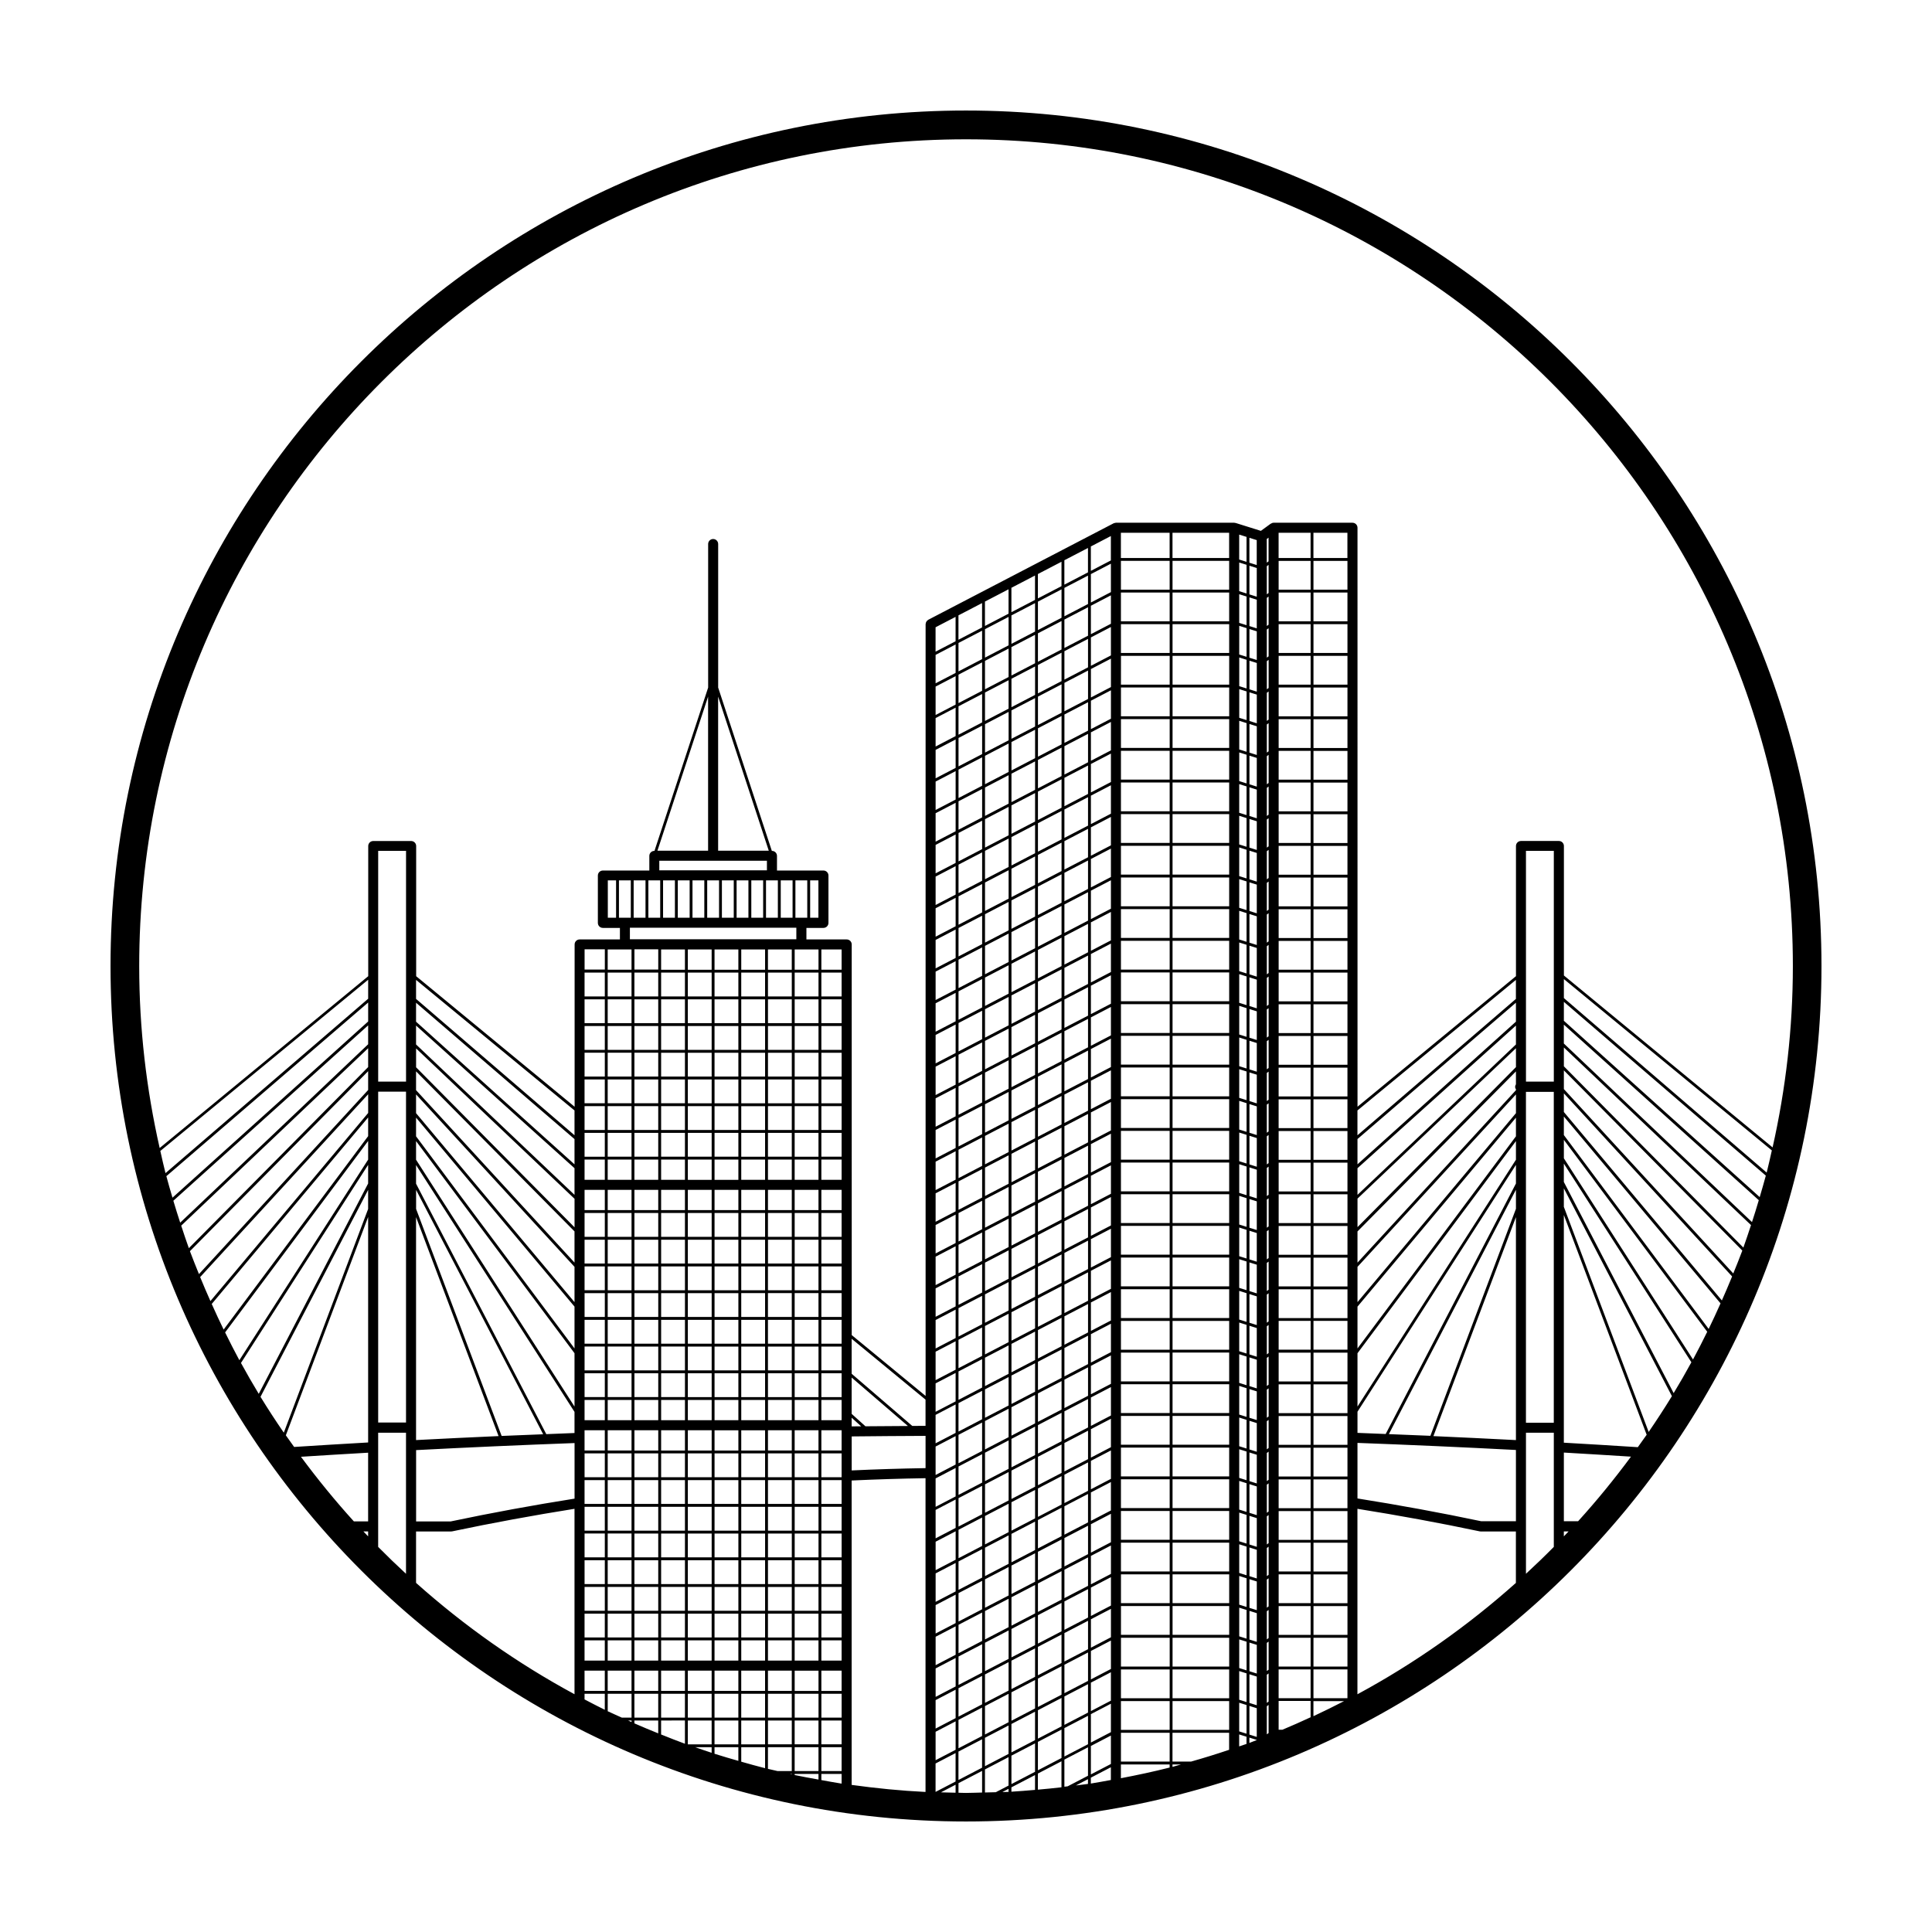 <?xml version="1.0" encoding="UTF-8"?>
<!-- Uploaded to: SVG Repo, www.svgrepo.com, Generator: SVG Repo Mixer Tools -->
<svg fill="#000000" width="800px" height="800px" version="1.1" viewBox="144 144 512 512" xmlns="http://www.w3.org/2000/svg">
 <path d="m400 626.71c125.01 0 226.71-101.7 226.71-226.71-0.004-125.01-101.71-226.71-226.71-226.71-125.01 0-226.71 101.7-226.71 226.71 0 125.01 101.7 226.71 226.71 226.71zm-192.14-121.51 33.699-52.504v4.941l-28.988 55.746c-1.629-2.68-3.188-5.418-4.711-8.184zm-4.203-8.094 37.906-50.742v4.938l-34.129 53.168c-1.316-2.426-2.551-4.894-3.777-7.363zm-3.547-7.539 41.453-49.434v4.953l-38.293 51.262c-1.098-2.231-2.137-4.504-3.16-6.781zm-3.066-7.133 44.523-48.453v4.969l-41.801 49.848c-0.938-2.102-1.852-4.223-2.723-6.363zm-2.711-6.859 47.23-47.699v4.984l-44.836 48.789c-0.809-2.023-1.637-4.027-2.394-6.074zm-2.312-6.766 49.543-47.02v4.996l-47.516 47.996c-0.719-1.973-1.363-3.973-2.027-5.973zm-2.082-6.598 51.625-46.48v5.012l-49.812 47.273c-0.629-1.922-1.23-3.856-1.812-5.805zm-1.852-6.512 53.48-46.02v5.023l-51.859 46.695c-0.555-1.895-1.117-3.781-1.621-5.699zm-1.598-6.684 55.078-45.375v5.039l-53.707 46.215c-0.504-1.941-0.922-3.914-1.371-5.879zm65.117-79.523v61.152h-7.383v-61.152zm52.684 26.086v5.367h-5.367v-5.367zm0.789-18.266h2.188v9.891h-2.188zm2.949 0h3.141v9.891h-3.141zm52.859 9.891h-2.188v-9.891h2.188zm-2.953 0h-3.141v-9.891h3.141zm-3.894 0h-3.133v-9.891h3.133zm-3.898 0h-3.141v-9.891h3.141zm-27.281-9.891v9.891h-3.141v-9.891zm0.762 0h3.141v9.891h-3.141zm3.894 0h3.133v9.891h-3.133zm3.898 0h3.141v9.891h-3.141zm3.898 0h3.141v9.891h-3.141zm3.894 0h3.133v9.891h-3.133zm3.898 0h3.141v9.891h-3.141zm-8.793-7.863v-40.84l13.422 40.84zm-2.66 0h-13.422l13.422-40.84zm-12.93 2.66h28.52v2.543h-28.52zm0.238 5.203v9.891h-3.133v-9.891zm-3.894 9.891h-3.141v-9.891h3.141zm39.973 2.66v3.055h-44.109v-3.055zm200.74-20.371v61.152h-7.379l-0.004-61.152zm56.41 85.258-53.746-46.25v-5.031l55.113 45.402c-0.453 1.965-0.867 3.938-1.367 5.879zm-1.848 6.496-51.898-46.727v-5.019l53.52 46.055c-0.504 1.914-1.074 3.797-1.621 5.691zm-2.043 6.621-49.863-47.324v-5.004l51.664 46.523c-0.57 1.945-1.168 3.879-1.801 5.805zm-2.285 6.758-47.57-48.043v-4.988l49.594 47.066c-0.664 1.992-1.309 3.992-2.023 5.965zm-2.676 6.859-44.895-48.859v-4.969l47.293 47.762c-0.758 2.047-1.586 4.051-2.398 6.066zm-3.023 7.152-41.871-49.938v-4.949l44.586 48.523c-0.875 2.141-1.781 4.254-2.715 6.363zm-3.496 7.547-38.379-51.379v-4.918l41.523 49.52c-1.02 2.273-2.047 4.543-3.144 6.777zm-4.152 8.098-34.223-53.316v-4.891l37.992 50.859c-1.223 2.469-2.457 4.93-3.769 7.348zm-5.129 8.914-29.102-55.965v-4.867l33.801 52.656c-1.508 2.766-3.07 5.492-4.699 8.176zm-25.324 33.953h-3.773v-18.199c5.93 0.336 11.859 0.707 17.789 1.078-4.394 5.934-9.059 11.66-14.016 17.121zm-342.46-22.773 21.809-57.871v59.766c-6.539 0.367-13.078 0.777-19.613 1.188-0.734-1.02-1.473-2.043-2.195-3.082zm24.469-91.07h7.379v87.684h-7.379zm74.223-37.727v5.367h-6.316v-5.367zm218.11 151.57c-10.828-2.281-21.859-4.301-32.809-6.039v-14.723c13.914 0.516 28.023 1.145 41.992 1.875v18.887zm-52.691 55.246h-1.012v-7.633h8.473v4.332c-2.469 1.141-4.949 2.254-7.461 3.301zm-57.789 15.109v-7.195l6.258-3.254v7.535l-5.387 2.805c-0.293 0.035-0.578 0.074-0.871 0.109zm-34.133-98.543 5.305-2.762v7.535l-5.305 2.758zm153.8-54.613-22.672 60.16c-3.684-0.16-7.34-0.297-11.008-0.449l33.68-64.77zm0-6.703-34.52 66.383c-2.488-0.102-4.992-0.211-7.473-0.301v-5.606l41.992-65.414zm-65.551 145.63-0.473 0.348v-7.453l0.473-0.348zm-41.789-0.238-5.305 2.762v-7.531l5.305-2.762zm-46.457-75.688 5.305-2.762v7.535l-5.305 2.766zm0-193.05 5.305-2.762v7.535l-5.305 2.766zm153.8 92.496-41.992 42.41v-7.559l41.992-39.852zm-65.551 159.7-0.473 0.348v-7.453l0.473-0.348zm-88.246-42.348 5.305-2.762v7.531l-5.305 2.762zm88.246-117.12-0.473 0.348v-7.453l0.473-0.348zm0 151.08-0.473 0.348v-7.457l0.473-0.348zm0-159.48-0.473 0.348v-7.453l0.473-0.348zm20.898 83.051h-9.004v-7.633h9.004zm-9.762 0h-8.473v-7.633h8.473zm-11.137 26.062-0.473 0.348v-7.453l0.473-0.348zm0 41.969-0.473 0.348v-7.453l0.473-0.348zm0-58.754-0.473 0.348v-7.453l0.473-0.348zm-54.113 32.215 6.258-3.254v7.535l-6.258 3.254zm-0.762 7.93-6.254 3.254v-7.535l6.254-3.254zm7.781-11.586 5.305-2.762v7.535l-5.305 2.762zm20.875-154.58v7.633h-12.914v-7.633zm-12.91-0.762v-7.633h12.914v7.633zm12.91 9.156v7.633h-12.914v-7.633zm0.762 0h15.008v7.633h-15.008zm0-0.762v-7.633h15.008v7.633zm0-8.395v-7.633h15.008v7.633zm0-8.395v-7.633h15.008v7.633zm-0.762 0h-12.914v-7.633h12.914zm-12.91 50.363v-7.633h12.914v7.633zm12.91 0.762v7.633h-12.914v-7.633zm-12.91-9.156v-7.633h12.914v7.633zm0-8.395v-7.637h12.914v7.633h-12.914zm13.672-7.637h15.008v7.633h-15.008zm15.008-34.336h-15.008v-7.633h15.008zm-15.77 0h-12.914v-7.633h12.914zm-15.57 0.648-5.305 2.762v-7.531l5.305-2.762zm0 0.859v7.535l-5.305 2.762v-7.535zm0 8.395v7.535l-5.305 2.762v-7.535zm0 8.395v7.535l-5.305 2.762v-7.535zm0 8.391v7.531l-5.305 2.762v-7.531zm0 8.395v7.535l-5.305 2.762v-7.535zm0 8.395v7.535l-5.305 2.762v-7.535zm0 8.391v7.535l-5.305 2.762v-7.535zm15.57 16.047v7.633h-12.914v-7.633zm0 8.395v7.633h-12.914v-7.633zm0 8.395v7.633h-12.914v-7.633zm0 8.395v7.633h-12.914v-7.633zm0 8.391v7.633h-12.914v-7.633zm0.762 57.996v-7.633h15.008v7.633zm15.008 0.758v7.633h-15.008v-7.633zm-15.008-9.152v-7.633h15.008v7.633zm15.008-32.812v7.633h-15.008v-7.633zm-15.008-0.762v-7.633h15.008v7.633zm15.008 9.152v7.633h-15.008v-7.633zm0 8.395v7.633h-15.008v-7.633zm2.66-16.352 1.945 0.609v7.598l-1.945-0.609zm0-0.797v-7.598l1.945 0.609v7.598zm-17.668-8.793v-7.633h15.008v7.633zm-0.762 0.762v7.633h-12.914v-7.633zm0 8.395v7.633h-12.914v-7.633zm0 8.391v7.633h-12.914v-7.633zm0 8.395v7.633h-12.914v-7.633zm0 8.395v7.633h-12.914v-7.633zm0 8.395v7.633h-12.914v-7.633zm0 8.391v7.633h-12.914v-7.633zm0 8.395v7.633h-12.914v-7.633zm0.762 0h15.008v7.633h-15.008zm17.668-33.141 1.945 0.609v7.598l-1.945-0.609zm0-0.797v-7.598l1.945 0.609v7.598zm2.711-6.75 1.945 0.609v7.598l-1.945-0.609zm0-0.797v-7.598l1.945 0.609v7.598zm0-8.391v-7.598l1.945 0.609v7.598zm1.945-7.785-1.945-0.609v-7.598l1.945 0.609zm-2.707-0.848-1.945-0.609v-7.598l1.945 0.609zm-19.617-9.402v-7.633h15.008v7.633zm0-8.391v-7.633h15.008v7.633zm0-8.395v-7.633h15.008v7.633zm0-8.395v-7.633h15.008v7.633zm0-8.391v-7.633h15.008v7.633zm0-8.395v-7.633h15.008v7.633zm0-8.395v-7.633h15.008v7.633zm17.668-23.984 1.945 0.609v7.598l-1.945-0.609zm0-0.797v-7.598l1.945 0.609v7.598zm0-8.395v-7.598l1.945 0.609v7.598zm0-8.395v-7.598l1.945 0.609v7.598zm0-8.391v-7.598l1.945 0.609v7.598zm0-8.395v-7.598l1.945 0.609v7.598zm-2.66-0.398h-15.008v-7.633h15.008zm-15.77 0h-12.914v-7.633h12.914zm-15.57 0.641-5.305 2.762v-7.535l5.305-2.762zm-6.066 3.16-6.258 3.254v-7.535l6.258-3.254zm0 0.855v7.531l-6.258 3.254v-7.531zm0 8.391v7.535l-6.258 3.254v-7.535zm0 8.395v7.535l-6.258 3.254v-7.535zm0 8.395v7.535l-6.258 3.254v-7.535zm0 8.395v7.531l-6.258 3.254v-7.531zm0 8.391v7.535l-6.258 3.254v-7.535zm0 8.395v7.535l-6.258 3.254v-7.535zm0 8.398v7.535l-6.258 3.254v-7.535zm0 8.395v7.531l-6.258 3.254v-7.531zm0.762-0.398 5.305-2.762v7.531l-5.305 2.762zm20.875 114.01v7.633h-12.914v-7.633zm0.762 0h15.008v7.633h-15.008zm17.668 0.434 1.945 0.609v7.598l-1.945-0.609zm0-0.797v-7.598l1.945 0.609v7.598zm0-8.395v-7.598l1.945 0.609v7.598zm0-8.395v-7.598l1.945 0.609v7.598zm0-8.391v-7.598l1.945 0.609v7.598zm2.711-6.754 1.945 0.609v7.598l-1.945-0.609zm0-0.793v-7.598l1.945 0.609v7.598zm1.945-41.359-1.945-0.609v-7.598l1.945 0.609zm-2.707-0.848-1.945-0.609v-7.598l1.945 0.609zm-1.949-66.965 1.945 0.609v7.598l-1.945-0.609zm2.711 0.852 1.945 0.609v7.598l-1.945-0.609zm0-0.797v-7.598l1.945 0.609v7.598zm0-8.391v-7.598l1.945 0.609v7.598zm0-8.395v-7.598l1.945 0.609v7.598zm0-8.395v-7.598l1.945 0.609v7.598zm0-8.395v-7.598l1.945 0.609v7.598zm0-8.391v-7.598l1.945 0.609v7.598zm1.945-7.785-1.945-0.609v-7.598l1.945 0.609zm-2.707-0.848-1.945-0.609v-7.598l1.945 0.609zm-4.609-1.008h-15.008v-7.633h15.008zm-15.77 0h-12.914v-7.633h12.914zm-15.57 0.641-5.305 2.762v-7.535l5.305-2.762zm-6.066 3.16-6.258 3.254v-7.535l6.258-3.254zm-7.019 3.652-6.254 3.254v-7.535l6.254-3.254zm0 0.855v7.535l-6.254 3.254v-7.535zm0 8.395v7.531l-6.254 3.254v-7.531zm0 8.395v7.535l-6.254 3.254v-7.535zm0 8.391v7.535l-6.254 3.254v-7.535zm0 8.395v7.535l-6.254 3.254v-7.535zm0 8.395v7.531l-6.254 3.254v-7.531zm0 8.391v7.535l-6.254 3.254v-7.535zm0 8.395v7.535l-6.254 3.254v-7.535zm0 8.395v7.535l-6.254 3.254v-7.535zm0 8.395v7.531l-6.254 3.254v-7.531zm0 8.391v7.535l-6.254 3.254v-7.535zm0.762-0.391 6.258-3.254v7.535l-6.258 3.254zm7.019-3.652 5.305-2.762v7.535l-5.305 2.762zm5.305 5.633v7.535l-5.305 2.762v-7.535zm0 8.391v7.535l-5.305 2.762v-7.535zm0 8.395v7.531l-5.305 2.762v-7.531zm0 8.395v7.535l-5.305 2.762v-7.535zm0 8.395v7.535l-5.305 2.762v-7.539zm0 8.391v7.535l-5.305 2.762v-7.535zm0 8.395v7.531l-5.305 2.762v-7.531zm0 8.395v7.535l-5.305 2.762v-7.535zm0 8.391v7.535l-5.305 2.762v-7.535zm0 8.395v7.535l-5.305 2.762v-7.535zm0 8.395v7.531l-5.305 2.762v-7.531zm15.57 24.441v7.633h-12.914v-7.633zm0.762 0h15.008v7.633h-15.008zm17.668 0.43 1.945 0.609v7.598l-1.945-0.609zm2.711 0.848 1.945 0.609v7.598l-1.945-0.609zm0-0.789v-7.598l1.945 0.609v7.598zm0-8.398v-7.598l1.945 0.609v7.598zm0-8.395v-7.598l1.945 0.609v7.598zm0-8.395v-7.598l1.945 0.609v7.598zm5.078-25.543-0.473 0.348v-7.453l0.473-0.348zm0-8.395-0.473 0.348v-7.453l0.473-0.348zm0-8.391-0.473 0.348v-7.453l0.473-0.348zm0-8.395-0.473 0.348v-7.453l0.473-0.348zm-3.133-15.816-1.945-0.609v-7.598l1.945 0.609zm-2.707-0.844-1.945-0.609v-7.598l1.945 0.609zm-1.949-9.004v-7.598l1.945 0.609v7.598zm0-8.395v-7.598l1.945 0.609v7.598zm0-8.395v-7.598l1.945 0.609v7.598zm0-8.391v-7.598l1.945 0.609v7.598zm0-8.395v-7.598l1.945 0.609v7.598zm2.711-6.75 1.945 0.609v7.598l-1.945-0.609zm1.945-67.336-1.945-0.609v-7.598l1.945 0.609zm-2.707-0.844-1.945-0.609v-7.598l1.945 0.609zm-4.609-1.016h-15.008v-7.633h15.008zm-15.77 0h-12.914v-7.633h12.914zm-15.57 0.645-5.305 2.762v-7.535l5.305-2.762zm-6.066 3.16-6.258 3.254v-7.535l6.258-3.254zm-7.019 3.652-6.254 3.254v-7.535l6.254-3.254zm-7.016 3.648-6.258 3.254v-7.535l6.258-3.254zm0 0.859v7.535l-6.258 3.254v-7.535zm0 8.395v7.535l-6.254 3.258v-7.531zm0 8.395v7.531l-6.258 3.254v-7.531zm0 8.395v7.535l-6.258 3.254v-7.535zm0 8.391v7.535l-6.258 3.254v-7.535zm0 8.395v7.535l-6.258 3.254v-7.531zm0 8.395v7.531l-6.254 3.258v-7.535zm0 8.395v7.535l-6.258 3.254v-7.535zm0 8.391v7.535l-6.258 3.254v-7.535zm0 8.395v7.535l-6.258 3.254v-7.531zm0 8.395v7.531l-6.258 3.254v-7.535zm0 8.391v7.535l-6.254 3.258v-7.535zm0 8.395v7.535l-6.258 3.254v-7.535zm0.758-0.391 6.254-3.254v7.535l-6.254 3.254zm7.019-3.652 6.258-3.254v7.535l-6.258 3.254zm6.258 5.137v7.535l-6.258 3.254v-7.535zm0 8.395v7.531l-6.258 3.254v-7.531zm0 8.387v7.535l-6.258 3.254v-7.535zm0 8.398v7.535l-6.258 3.254v-7.535zm0 8.395v7.535l-6.258 3.254v-7.535zm0 8.395v7.531l-6.258 3.254v-7.531zm0 8.391v7.535l-6.258 3.254v-7.535zm0 8.395v7.535l-6.258 3.254v-7.535zm0 8.395v7.535l-6.258 3.254v-7.535zm0 8.395v7.531l-6.258 3.254v-7.531zm-7.019 11.184-6.254 3.254v-7.531l6.254-3.254zm-7.016 3.652-6.258 3.254v-7.535l6.258-3.254zm0 0.855v7.535l-6.258 3.254v-7.535zm-7.016 11.191-6.254 3.254v-7.535l6.254-3.254zm0 0.855v7.535l-6.254 3.254v-7.535zm0.762-0.395 6.258-3.254v7.535l-6.258 3.254zm7.012-3.652 6.254-3.254v7.535l-6.254 3.254zm7.019-3.652 6.258-3.254v7.535l-6.258 3.254zm7.019-3.652 5.305-2.762v7.535l-5.305 2.762zm7.965 13.285h12.914v7.633h-12.914zm13.672 0h15.008v7.633h-15.008zm17.668 0.434 1.945 0.609v7.598l-1.945-0.609zm2.711 0.848 1.945 0.609v7.598l-1.945-0.609zm5.078-1.16-0.473 0.348v-7.453l0.473-0.348zm0-41.965-0.473 0.348v-7.453l0.473-0.348zm2.66-16.91h8.473v7.633h-8.473zm0-9.152v-7.633h8.473v7.633zm0-8.395v-7.633h8.473v7.633zm0-8.395v-7.633h8.473v7.633zm-2.66-7.512-0.473 0.348v-7.453l0.473-0.348zm-5.078-16.422v-7.598l1.945 0.609v7.598zm0-8.395v-7.598l1.945 0.609v7.598zm0-8.395v-7.598l1.945 0.609v7.598zm0-8.395v-7.598l1.945 0.609v7.598zm5.078-17.148-0.473 0.348v-7.457l0.473-0.348zm0-8.395-0.473 0.348v-7.453l0.473-0.348zm0-8.391-0.473 0.348v-7.453l0.473-0.348zm0-8.395-0.473 0.348v-7.453l0.473-0.348zm0-8.395-0.473 0.348v-7.453l0.473-0.348zm0-8.395-0.473 0.348v-7.453l0.473-0.348zm0-8.391-0.473 0.348v-7.453l0.473-0.348zm0-8.395-0.473 0.348v-7.453l0.473-0.348zm0-8.395-0.473 0.348v-7.453l0.473-0.348zm0-8.398-0.473 0.348v-7.453l0.473-0.348zm-3.133 0.977-1.945-0.609v-7.598l1.945 0.609zm-2.707-0.844-1.945-0.609v-7.598l1.945 0.609zm-4.609-1.012h-15.008v-7.633h15.008zm-15.77 0h-12.914v-7.633h12.914zm-15.57 0.645-5.305 2.762v-7.531l5.305-2.762zm-6.066 3.156-6.258 3.254v-7.531l6.258-3.254zm-7.019 3.652-6.254 3.254v-7.531l6.254-3.254zm-7.016 3.648-6.258 3.254v-7.535l6.258-3.254zm-7.016 3.652-6.254 3.254v-7.535l6.254-3.254zm0 0.863v7.535l-6.254 3.254v-7.535zm0 8.395v7.535l-6.254 3.254v-7.535zm0 8.391v7.531l-6.254 3.254v-7.531zm0 8.395v7.535l-6.254 3.254v-7.535zm0 8.395v7.535l-6.254 3.254v-7.535zm0 8.391v7.535l-6.254 3.254v-7.535zm0 8.395v7.531l-6.254 3.254v-7.531zm0 8.395v7.535l-6.254 3.254v-7.535zm0 8.395v7.535l-6.254 3.254v-7.535zm0 8.391v7.535l-6.254 3.254v-7.535zm0 8.395v7.531l-6.254 3.254v-7.531zm0 8.395v7.535l-6.254 3.254v-7.535zm0 8.395v7.535l-6.254 3.254v-7.535zm0 8.391v7.535l-6.254 3.254v-7.535zm0 8.395v7.531l-6.254 3.254v-7.531zm0.762-0.395 6.258-3.254v7.535l-6.258 3.254zm7.012-3.652 6.254-3.254v7.535l-6.254 3.254zm6.258 5.141v7.531l-6.254 3.254v-7.531zm0 8.387v7.535l-6.254 3.254v-7.535zm0 8.395v7.535l-6.254 3.254 0.004-7.531zm0 8.398v7.535l-6.254 3.254v-7.535zm0 8.395v7.531l-6.254 3.254v-7.531zm0 8.387v7.535l-6.254 3.254v-7.535zm0 8.398v7.535l-6.254 3.254v-7.535zm0 8.395v7.535l-6.254 3.254 0.004-7.535zm-7.016 11.184-6.254 3.254v-7.531l6.258-3.254v7.531zm-7.016 3.652-6.254 3.254 0.004-7.531 6.254-3.254zm0 0.859v7.535l-6.254 3.254v-7.535zm-7.016 11.188-6.258 3.254v-7.535l6.258-3.254zm0 0.855v7.535l-6.258 3.254v-7.535zm0 8.395v7.535l-6.258 3.254v-7.535zm0 8.395v7.531l-6.258 3.254v-7.531zm0.762-0.395 6.254-3.254v7.531l-6.254 3.254zm7.016-3.652 6.258-3.254v7.535l-6.258 3.254zm7.012-3.652 6.254-3.254v7.535l-6.254 3.254zm7.019-3.652 6.258-3.254v7.535l-6.258 3.254zm7.019-3.652 5.305-2.762v7.535l-5.305 2.762zm5.305 5.633v7.531l-5.305 2.762v-7.531zm0 8.395v7.535l-5.305 2.762v-7.535zm2.66-0.742h12.914v7.633h-12.914zm13.672 0h15.008v7.633h-15.008zm17.668 0.434 1.945 0.609v7.598l-1.945-0.609zm2.711 0.848 1.945 0.609v7.598l-1.945-0.609zm7.738-9.676h8.473v7.633h-8.473zm0-0.762v-7.633h8.473v7.633zm-2.66-7.512-0.473 0.348v-7.453l0.473-0.348zm0-8.391-0.473 0.348v-7.453l0.473-0.348zm0-8.395-0.473 0.348v-7.457l0.473-0.348zm2.66-16.906h8.473v7.633h-8.473zm0-0.762v-7.633h8.473v7.633zm9.234-7.633h9.004v7.633h-9.004zm9.004-0.762h-9.004v-7.633h9.004zm0-16.785h-9.004v-7.633h9.004zm0-8.395h-9.004v-7.633h9.004zm0-8.395h-9.004v-7.633h9.004zm0-8.395h-9.004v-7.633h9.004zm-9.762 0h-8.473v-7.633h8.473zm-11.137-7.512-0.473 0.348v-7.453l0.473-0.348zm2.66-50.48h8.473v7.633h-8.473zm0-0.762v-7.637h8.473v7.633h-8.473zm0-8.398v-7.633h8.473v7.633zm0-8.387v-7.633h8.473v7.633zm0-8.395v-7.633h8.473v7.633zm0-8.395v-7.633h8.473v7.633zm0-8.398v-7.633h8.473v7.633zm0-8.387v-7.633h8.473v7.633zm0-8.395v-7.633h8.473v7.633zm0-8.398v-7.633h8.473v7.633zm0-8.391v-7.633h8.473v7.633zm0-8.391v-7.637h8.473v7.633h-8.473zm-2.66 0.883-0.473 0.348v-7.457l0.473-0.348zm-3.133 0.973-1.945-0.609v-7.598l1.945 0.609zm-2.707-0.848-1.945-0.609v-7.598l1.945 0.609zm-4.609-1.008h-15.008v-7.637h15.008zm-15.77 0h-12.914l0.004-7.637h12.914zm-15.57 0.641-5.305 2.762v-7.535l5.305-2.762zm-6.066 3.16-6.258 3.254v-7.535l6.258-3.254zm-7.019 3.652-6.254 3.254v-7.535l6.254-3.254zm-7.016 3.644-6.258 3.254v-7.531l6.258-3.254zm-7.016 3.656-6.254 3.254v-7.531l6.254-3.254zm-7.016 3.652-6.258 3.254v-7.531l6.258-3.254zm0 0.855v7.535l-6.258 3.254v-7.535zm0 8.395v7.535l-6.258 3.254v-7.535zm0 8.398v7.535l-6.258 3.254v-7.535zm0 8.391v7.531l-6.258 3.254v-7.531zm0 8.395v7.535l-6.258 3.254v-7.535zm0 8.395v7.535l-6.258 3.254v-7.535zm0 8.395v7.535l-6.258 3.254v-7.535zm0 8.391v7.531l-6.258 3.254v-7.531zm0 8.395v7.535l-6.258 3.254v-7.535zm0 8.395v7.535l-6.258 3.254v-7.535zm0 8.391v7.535l-6.258 3.254v-7.535zm0 8.395v7.531l-6.258 3.254v-7.531zm0 8.395v7.535l-6.258 3.254v-7.535zm0 8.395v7.535l-6.258 3.254v-7.535zm0 8.391v7.535l-6.258 3.254v-7.531zm0 8.395v7.531l-6.258 3.254v-7.531zm0 8.395v7.535l-6.258 3.254v-7.535zm0.762-0.398 6.254-3.254v7.535l-6.254 3.254zm7.016-3.648 6.258-3.254v7.531l-6.258 3.254zm6.254 5.133v7.535l-6.258 3.254v-7.535zm0 8.395v7.535l-6.254 3.258v-7.535zm0 8.395v7.535l-6.258 3.254v-7.531zm0 8.395v7.531l-6.258 3.254v-7.535zm0 8.391v7.535l-6.258 3.254v-7.535zm0 8.395v7.535l-6.258 3.254v-7.535zm-7.016 11.191-6.254 3.254v-7.535l6.254-3.254zm-7.016 3.652-6.258 3.254v-7.535l6.258-3.254zm0 0.855v7.531l-6.258 3.254v-7.531zm-12.324 14.805 5.305-2.762v7.535l-5.305 2.762zm0 8.395 5.305-2.762v7.535l-5.305 2.766zm0 8.395 5.305-2.762v7.535l-5.305 2.762zm0 8.395 5.305-2.762v7.531l-5.305 2.762zm0 8.391 5.305-2.762v7.535l-5.305 2.766zm6.066-3.156 6.258-3.254v7.535l-6.258 3.254zm7.019-3.652 6.254-3.254v7.535l-6.254 3.254zm7.016-3.648 6.258-3.254v7.531l-6.258 3.254zm7.012-3.652 6.254-3.254v7.531l-6.254 3.254zm7.019-3.652 6.258-3.254v7.531l-6.258 3.254zm6.258 5.137v7.535l-6.258 3.254v-7.535zm0 8.395v7.535l-6.258 3.254v-7.535zm0.762-0.398 5.305-2.762v7.535l-5.305 2.762zm7.965-3.5h12.914v7.633h-12.914zm13.672 0h15.008v7.633h-15.008zm17.668 0.434 1.945 0.609v7.598l-1.945-0.609zm2.711 0.844 1.945 0.609v7.598l-1.945-0.609zm7.738-9.672h8.473v7.633h-8.473zm9.234 0h9.004v7.633h-9.004zm0-0.762v-7.633h9.004v7.633zm0-8.395v-7.633h9.004v7.633zm0-8.391v-7.633h9.004v7.633zm-0.758 0h-8.473v-7.633h8.473zm-8.477-8.395v-7.633h8.473v7.633zm0-8.395v-7.633h8.473v7.633zm9.234-7.633h9.004v7.633h-9.004zm0-0.758v-7.633h9.004v7.633zm11.664-47.172 41.992-45.695v4.969l-41.992 50.078zm-2.66-19.977h-9.004v-7.633h9.004zm-9.762 0h-8.473v-7.633h8.473zm-11.137-7.512-0.473 0.348v-7.457l0.473-0.348zm0-8.395-0.473 0.348v-7.453l0.473-0.348zm0-8.395-0.473 0.348v-7.453l0.473-0.348zm2.66-16.906h8.473v7.633h-8.473zm9.234 0h9.004v7.633h-9.004zm0-0.762v-7.633h9.004v7.633zm0-8.395v-7.637h9.004v7.633h-9.004zm0-8.398v-7.633h9.004v7.633zm0-8.387v-7.633h9.004v7.633zm0-8.395v-7.633h9.004v7.633zm0-8.395v-7.633h9.004v7.633zm0-8.398v-7.633h9.004v7.633zm0-8.387v-7.633h9.004v7.633zm0-8.395v-7.633h9.004v7.633zm0-8.398v-7.633h9.004v7.633zm0-8.391v-7.633h9.004v7.633zm0-8.391v-7.637h9.004v7.633h-9.004zm0-8.398v-7.633h9.004v7.633zm-0.758 0h-8.473v-7.633h8.473zm-11.137 0.887-0.473 0.348v-7.453l0.473-0.348zm-3.133 0.973-1.945-0.609v-7.598l1.945 0.609zm-2.707-0.848-1.945-0.609 0.004-7.602 1.945 0.609zm-4.609-1.012h-15.008v-7.633h15.008zm-15.77 0h-12.914v-7.633h12.914zm-15.57 0.645-5.305 2.762v-7.531l5.305-2.762zm-6.066 3.16-6.258 3.254v-7.535l6.258-3.254zm-7.019 3.652-6.254 3.254v-7.535l6.254-3.254zm-7.016 3.648-6.254 3.258v-7.535l6.258-3.254v7.531zm-7.016 3.652-6.254 3.254v-7.535l6.254-3.254zm-7.016 3.652-6.258 3.254v-7.535l6.258-3.254zm-12.324 7.273 5.305-2.762v7.531l-5.305 2.762zm0 8.391 5.305-2.762v7.535l-5.305 2.762zm0 8.391 5.305-2.762v7.535l-5.305 2.766zm0 8.398 5.305-2.762v7.535l-5.305 2.762zm0 8.395 5.305-2.762v7.531l-5.305 2.762zm0 8.391 5.305-2.762v7.535l-5.305 2.762zm0 8.398 5.305-2.762v7.535l-5.305 2.758zm0 8.391 5.305-2.762v7.535l-5.305 2.762zm0 8.395 5.305-2.762v7.531l-5.305 2.762zm0 8.395 5.305-2.762v7.535l-5.305 2.758zm0 8.395 5.305-2.762v7.535l-5.305 2.758zm0 8.391 5.305-2.762v7.535l-5.305 2.758zm0 8.395 5.305-2.762v7.531l-5.305 2.762zm0 8.395 5.305-2.762v7.535l-5.305 2.758zm0 8.391 5.305-2.762v7.535l-5.305 2.762zm0 8.395 5.305-2.762v7.535l-5.305 2.758zm0 8.395 5.305-2.762v7.531l-5.305 2.762zm0 8.395 5.305-2.762v7.535l-5.305 2.758zm0 8.391 5.305-2.762v7.535l-5.305 2.762zm6.066-3.156 6.258-3.254v7.535l-6.258 3.254zm7.019-3.652 6.254-3.254v7.535l-6.254 3.254zm6.254 5.137v7.535l-6.254 3.254v-7.535zm0 8.395v7.531l-6.254 3.254v-7.531zm0 8.395v7.535l-6.254 3.254v-7.535zm0 8.391v7.535l-6.254 3.254v-7.535zm-7.016 11.191-6.258 3.254v-7.535l6.258-3.254zm-7.019 4.508v7.535l-5.305 2.762v-7.535zm-5.305 61.516 5.305-2.762v7.535l-5.305 2.766zm6.066-3.16 6.258-3.254v7.535l-6.258 3.254zm7.019-3.644 6.254-3.254v7.535l-6.254 3.254zm7.016-3.652 6.258-3.254v7.535l-6.258 3.254zm7.012-3.656 6.254-3.254v7.535l-6.254 3.254zm6.258 5.141v7.535l-6.254 3.254v-7.535zm0 8.395v7.535l-6.254 3.254v-7.535zm0.762-0.398 6.258-3.254v7.535l-6.258 3.254zm7.019-3.652 5.305-2.762v7.535l-5.305 2.762zm7.965-3.504h12.914v7.633h-12.914zm13.672 0h15.008v7.633h-15.008zm17.668 0.434 1.945 0.609v7.598l-1.945-0.609zm2.711 0.848 1.945 0.609v7.598l-1.945-0.609zm5.078 7.234-0.473 0.348v-7.453l0.473-0.348zm2.66-16.906h8.473v7.633h-8.473zm9.234 0h9.004v7.633h-9.004zm0-34.336v-7.633h9.004v7.633zm53.656-92.348-41.992 65.414v-14.137l41.992-56.215zm0-6.207-41.992 56.215v-11.082l41.992-50.078zm0-13.789c-0.121 0.203-0.211 0.422-0.211 0.68 0 0.258 0.09 0.48 0.211 0.68v0.207l-41.992 45.695v-8.266l41.992-42.41zm0-10.551-41.992 39.852v-7.059l41.992-37.805zm-44.652 30.566h-9.004v-7.633h9.004zm-9.762 0h-8.473v-7.633h8.473zm-8.477-8.395v-7.633h8.473v7.633zm0-8.391v-7.633h8.473v7.633zm9.234-7.633h9.004v7.633h-9.004zm9.004-118.28h-9.004v-7.633h9.004zm-9.762 0h-8.473v-7.633h8.473zm-11.137 0.883-0.473 0.348v-7.453l0.473-0.348zm-3.133 0.977-1.945-0.609v-7.598l1.945 0.609zm-2.707-0.844-1.945-0.609v-7.598l1.945 0.609zm-4.609-1.016h-15.008v-7.633h15.008zm-15.77 0h-12.914v-7.633h12.914zm-15.57 0.645-5.305 2.762v-7.535l5.305-2.762zm-6.066 3.16-6.258 3.254v-7.535l6.258-3.254zm-7.019 3.652-6.254 3.254v-7.535l6.254-3.254zm-7.016 3.648-6.258 3.254v-7.535l6.258-3.254zm-7.016 3.652-6.254 3.254v-7.535l6.254-3.254zm-7.016 3.652-6.258 3.254v-7.535l6.258-3.254zm-7.019 3.652-5.305 2.762v-7.535l5.305-2.762zm-5.305 171.49 5.305-2.762v7.535l-5.305 2.766zm6.066-3.16 6.258-3.254v7.535l-6.258 3.254zm6.258 5.141v7.531l-6.258 3.254v-7.531zm0 8.395v7.535l-6.258 3.254v-7.535zm-12.324 90.348 5.305-2.762v7.535l-5.305 2.762zm6.066-3.156 6.258-3.258v7.535l-6.258 3.254zm7.019-3.652 6.254-3.254v7.535l-6.254 3.254zm7.016-3.652 6.258-3.254v7.535l-6.258 3.254zm6.254 5.141v7.535l-6.258 3.254v-7.531zm0 8.395v7.531l-6.258 3.254v-7.531zm0.758-0.398 6.254-3.254v7.531l-6.254 3.254zm7.019-3.652 6.258-3.254v7.531l-6.258 3.254zm7.019 4.738 5.305-2.762v7.535l-5.305 2.762zm7.965-3.5h12.914v7.633h-12.914zm0-0.762v-7.633h12.914v7.633zm13.672-7.633h15.008v7.633h-15.008zm17.668 0.434 1.945 0.609v7.598l-1.945-0.609zm2.711 0.848 1.945 0.609v7.598l-1.945-0.609zm7.738-2.043v-7.633h8.473v7.633zm9.234-7.633h9.004v7.633h-9.004zm53.656-60.773c-7.269-0.379-14.57-0.73-21.871-1.055l21.871-58.035zm0-110.89-41.992 37.805v-6.695l41.992-36.133zm-44.652 28.211h-9.004v-7.633h9.004zm0-142.69h-9.004v-7.633h9.004zm-9.762 0h-8.473v-7.633h8.473zm-11.137 0.879-0.473 0.348v-7.453l0.473-0.348zm-3.133 0.98-1.945-0.609v-7.598l1.945 0.609zm-2.707-0.852-1.945-0.609v-7.598l1.945 0.609zm-4.609-1.008h-15.008v-7.633h15.008zm-15.77 0h-12.914v-7.633h12.914zm-15.57 0.645-5.305 2.762v-7.531l5.305-2.762zm-6.066 3.156-6.258 3.254v-7.531l6.258-3.254zm-7.019 3.648-6.254 3.254v-7.531l6.254-3.254zm-7.016 3.652-6.258 3.254v-7.535l6.258-3.254zm-7.016 3.652-6.254 3.254v-7.535l6.254-3.254zm-7.016 3.652-6.258 3.254v-7.535l6.258-3.254zm-7.019 3.652-5.305 2.762v-7.535l5.305-2.762zm0 185.52v7.531l-5.305 2.762v-7.531zm-7.965 25.223c-6.508 0.105-13.074 0.309-19.578 0.609v-9.012c6.523-0.07 13.055-0.117 19.578-0.145zm-84.23 64.422v-4.625h6.316v6.316h-2.59c-1.238-0.574-2.5-1.098-3.727-1.691zm-41.602-50.301h-9.18v-18.898c13.934-0.727 28.043-1.355 41.992-1.867v14.727c-10.945 1.73-21.977 3.754-32.812 6.039zm13.488-22.652-22.668-60.156v-5.047l33.676 64.758c-3.672 0.148-7.332 0.285-11.008 0.445zm-22.672-102.7 41.992 39.852v7.559l-41.992-42.41zm106.65 177.35h-6.316v-6.316h6.316zm0.758-6.316h5.367v6.316h-5.367zm-7.078-0.762v-5.367h6.316v5.367zm-0.758-113.26h-6.316v-6.316h6.316zm0.758-6.316h6.316v6.316h-6.316zm-0.758 47.836h-6.316v-5.367h6.316zm0.758-5.367h6.316v5.367h-6.316zm-55.68 14.16h5.367v6.316h-5.367zm6.133 0h6.316v6.316h-6.316zm-6.133-56.629h5.367v6.316h-5.367zm6.133 0h6.316v6.316h-6.316zm48.789-36.152h-6.316v-6.316h6.316zm0.758-6.32h6.316v6.316h-6.316zm-7.836 6.32h-6.316v-6.316h6.316zm-47.844 71.543h5.367v6.316h-5.367zm6.133 0h6.316v6.316h-6.316zm-6.133-14.156h5.367v6.316h-5.367zm6.133 0h6.316v6.316h-6.316zm27.551 49.551v6.316h-6.316v-6.316zm-6.316-0.762v-6.316h6.316v6.316zm6.316 7.84v6.316h-6.316v-6.316zm0.762 0h6.316v6.316h-6.316zm0-0.762v-6.316h6.316v6.316zm0-7.078v-6.316h6.316v6.316zm0-7.078v-6.316h6.316v6.316zm-0.762 0h-6.316v-6.316h6.316zm-6.316-7.078v-5.367h6.316v5.367zm0-8.031v-5.367h6.316v5.367zm-7.078-19.523h6.316v6.316h-6.316zm-0.762 6.32h-6.316v-6.316h6.316zm7.078-20.477v6.316h-6.316v-6.316zm-6.316-0.762v-6.316h6.316v6.316zm6.316 7.84v6.316h-6.316v-6.316zm0 14.156v6.316h-6.316v-6.316zm0 7.078v5.367h-6.316v-5.367zm0.762-0.758v-6.316h6.316v6.316zm0-7.078v-6.316h6.316v6.316zm0-7.078v-6.316h6.316v6.316zm0-7.082v-6.316h6.316v6.316zm0-7.078v-6.316h6.316v6.316zm0-7.078v-6.316h6.316v6.316zm-0.762 0h-6.316v-6.316h6.316zm-7.078 0h-6.316v-6.316h6.316zm0 0.762v6.316h-6.316v-6.316zm0 7.078v6.316h-6.316v-6.316zm0 7.078v6.316h-6.316v-6.316zm-7.078 7.078v6.316h-6.316v-6.316zm0.762 7.078h6.316v6.316h-6.316zm6.316 7.078v5.367h-6.316v-5.367zm0 8.031v5.367h-6.316v-5.367zm0.762 0h6.316v5.367h-6.316zm6.316 6.129v6.316h-6.316v-6.316zm0 7.078v6.316h-6.316v-6.316zm0 7.078v6.316h-6.316v-6.316zm0 7.078v6.316h-6.316v-6.316zm0 7.078v6.316h-6.316v-6.316zm0.762 0h6.316v6.316h-6.316zm7.078 0h6.316v6.316h-6.316zm6.316 7.078v6.316h-6.316v-6.316zm0.762 0h6.316v6.316h-6.316zm0-0.762v-6.316h6.316v6.316zm7.078-6.316h6.316v6.316h-6.316zm7.078 0h6.316v6.316h-6.316zm7.078 0h5.367v6.316h-5.367zm0-0.762v-6.316h5.367v6.316zm-0.758 0h-6.316v-6.316h6.316zm-7.078 0h-6.316v-6.316h6.316zm-7.078 0h-6.316v-6.316h6.316zm-6.32-7.078v-6.316h6.316v6.316zm0-7.078v-6.316h6.316v6.316zm0-7.078v-6.316h6.316v6.316zm0-7.078v-5.367h6.316v5.367zm-0.762 0h-6.316v-5.367h6.316zm-6.316-8.031v-5.367h6.316v5.367zm0-6.125v-6.316h6.316v6.316zm0-7.078v-6.316h6.316v6.316zm0-7.078v-6.316h6.316v6.316zm0-7.082v-6.316h6.316v6.316zm0-7.078v-6.316h6.316v6.316zm0-7.078v-6.316h6.316v6.316zm0-7.078v-6.316h6.316v6.316zm6.316-27.555v6.316h-6.316v-6.316zm-6.316-0.758v-6.316h6.316v6.316zm6.316 7.84v5.367h-6.316v-5.367zm0 8.027v5.367h-6.316v-5.367zm0.762 6.129h6.316v6.316h-6.316zm0-0.762v-5.367h6.316v5.367zm0-8.031v-5.367h6.316v5.367zm0-6.125v-6.316h6.316v6.316zm0-7.078v-6.316h6.316v6.316zm-0.762-7.078h-6.316v-6.316h6.316zm-7.078 0h-6.316v-6.316h6.316zm0 0.758v6.316h-6.316v-6.316zm0 7.078v6.316h-6.316v-6.316zm0 7.082v5.367h-6.316v-5.367zm0 8.027v5.367h-6.316v-5.367zm0 6.129v6.316h-6.316v-6.316zm-7.078 6.316h-6.316v-6.316h6.316zm-7.078 0h-6.316v-6.316h6.316zm-7.078 0h-6.316v-6.316h6.316zm0 7.84v6.316h-6.316v-6.316zm0 7.078v6.316h-6.316v-6.316zm-7.078 6.316h-5.367v-6.316h5.367zm0 7.84v6.316h-5.367v-6.316zm-5.371 14.156h5.367v5.367h-5.367zm6.133 0h6.316v5.367h-6.316zm6.316 8.031v5.367h-6.316v-5.367zm0.762 6.129h6.316v6.316h-6.316zm6.316 7.078v6.316h-6.316v-6.316zm0 7.078v6.316h-6.316v-6.316zm0 7.078v6.316h-6.316v-6.316zm0 7.078v6.316h-6.316v-6.316zm-7.078 6.316h-6.316v-6.316h6.316zm-7.078 0h-5.367v-6.316h5.367zm0 0.762v6.316h-5.367v-6.316zm0.762 0h6.316v6.316h-6.316zm7.078 0h6.316v6.316h-6.316zm7.078 0h6.316v6.316h-6.316zm7.078 0h6.316v6.316h-6.316zm6.316 7.078v6.316h-6.316v-6.316zm0.762 0h6.316v6.316h-6.316zm7.078 0h6.316v6.316h-6.316zm6.32 7.078v5.367h-6.316v-5.367zm0.758 0h6.316v5.367h-6.316zm0-0.758v-6.316h6.316v6.316zm0-7.078v-6.316h6.316v6.316zm7.078-6.32h6.316v6.316h-6.316zm7.078 0h5.367v6.316h-5.367zm5.367-14.918h-5.367v-6.316h5.367zm-6.125 0h-6.316v-6.316h6.316zm-7.078 0h-6.316v-6.316h6.316zm-6.32-7.078v-6.316h6.316v6.316zm0-7.078v-6.316h6.316v6.316zm0-7.078v-5.367h6.316v5.367zm-0.758-8.031h-6.316v-5.367h6.316zm-6.32-6.125v-6.316h6.316v6.316zm0-7.078v-6.316h6.316v6.316zm0-7.078v-6.316h6.316v6.316zm0-7.082v-6.316h6.316v6.316zm0-7.078v-6.316h6.316v6.316zm0-7.078v-6.316h6.316v6.316zm7.078-7.078v-6.316h6.316v6.316zm0-7.078v-5.367h6.316v5.367zm0-8.031v-5.367h6.316v5.367zm0-6.125v-6.316h6.316v6.316zm0-7.078v-6.316h6.316v6.316zm7.078-6.32h6.316v6.316h-6.316zm7.078 0h5.367v6.316h-5.367zm0-0.758v-6.316h5.367v6.316zm0-7.078v-6.316h5.367v6.316zm-0.758 0h-6.316v-6.316h6.316zm-7.078 0h-6.316v-6.316h6.316zm-7.078 0h-6.316v-6.316h6.316zm-7.082 0h-6.316v-6.316h6.316zm-7.078 0h-6.316v-6.316h6.316zm-7.078 0h-6.316v-6.316h6.316zm0 0.758v6.316h-6.316v-6.316zm0 7.078v6.316h-6.316v-6.316zm0 7.078v6.316h-6.316v-6.316zm0 7.082v5.367h-6.316v-5.367zm0 8.027v5.367h-6.316v-5.367zm-7.078 5.367h-6.316v-5.367h6.316zm-7.078 0h-6.316v-5.367h6.316zm-7.078 0h-5.367v-5.367h5.367zm0 0.762v6.316h-5.367v-6.316zm0 14.156v6.316h-5.367v-6.316zm-5.371 43.422h5.367v5.367h-5.367zm0 13.207h5.367v6.316h-5.367zm6.133 0h6.316v6.316h-6.316zm6.316 7.078v6.316h-6.316v-6.316zm0 7.078v6.316h-6.316v-6.316zm-7.078 6.316h-5.367v-6.316h5.367zm-5.371 14.918h5.367v6.316h-5.367zm6.133 0h6.316v6.316h-6.316zm7.078 0h6.316v6.316h-6.316zm7.078 0h6.316v6.316h-6.316zm6.316 7.078v5.367h-6.316v-5.367zm0.762 0h6.316v5.367h-6.316zm7.078 0h6.316v5.367h-6.316zm6.316 8.027v5.367h-6.316v-5.367zm0.762 0h6.316v5.367h-6.316zm7.078 0h6.316v5.367h-6.316zm7.078-2.66v-5.367h6.316v5.367zm0-6.125v-6.316h6.316v6.316zm7.078-6.32h5.367v6.316h-5.367zm0-29.074v-6.316h5.367v6.316zm-0.758 0h-6.316v-6.316h6.316zm-6.32-7.078v-6.316h6.316v6.316zm0-7.078v-5.367h6.316v5.367zm7.078-5.367h5.367v5.367h-5.367zm0-2.664v-5.367h5.367v5.367zm0-6.125v-6.316h5.367v6.316zm-0.758 0h-6.316v-6.316h6.316zm-7.078 0h-6.316v-6.316h6.316zm-6.32-7.078v-6.316h6.316v6.316zm0-7.078v-6.316h6.316v6.316zm0-7.082v-6.316h6.316v6.316zm0-7.078v-6.316h6.316v6.316zm7.078-6.316h6.316v6.316h-6.316zm7.078 0h5.367v6.316h-5.367zm0-0.762v-6.316h5.367v6.316zm0-7.078v-6.316h5.367v6.316zm-0.758 0h-6.316v-6.316h6.316zm-6.32-7.078v-5.367h6.316v5.367zm0-8.031v-5.367h6.316v5.367zm0-6.125v-6.316h6.316v6.316zm7.078-6.32h5.367v6.316h-5.367zm5.367-21.996h-5.367v-6.316h5.367zm-6.125 0h-6.316v-6.316h6.316zm-7.078 0h-6.316v-6.316h6.316zm-7.078 0h-6.316v-6.316h6.316zm-7.082 0h-6.316v-6.316h6.316zm-6.316-7.078v-6.316h6.316v6.316zm-0.762 0h-6.316v-6.316h6.316zm0 0.762v6.316h-6.316v-6.316zm-7.078 6.316h-6.316v-6.316h6.316zm-7.078 0h-6.316v-6.316h6.316zm-7.078 0h-6.316v-6.316h6.316zm-7.078 0h-5.367v-6.316h5.367zm0 0.762v6.316h-5.367v-6.316zm0.762 0h6.316v6.316h-6.316zm7.078 0h6.316v6.316h-6.316zm6.316 7.078v6.316h-6.316v-6.316zm0 7.078v6.316h-6.316v-6.316zm0 7.078v6.316h-6.316v-6.316zm0 7.082v5.367h-6.316v-5.367zm-7.078 5.363h-6.316v-5.367h6.316zm-7.078 0h-5.367v-5.367h5.367zm-8.031 32.414-41.992-50.078v-4.969l41.992 45.695zm0 1.188v11.082l-41.992-56.215v-4.953zm0 12.352v14.137l-41.992-65.414v-4.938zm-7.477 21.445-34.516-66.371v-4.941l41.992 65.414v5.598c-2.484 0.09-4.984 0.203-7.477 0.301zm15.508 19.258v6.316h-5.367v-6.316zm-5.371 35.391h5.367v5.367h-5.367zm6.133 0h6.316v5.367h-6.316zm7.078 0h6.316v5.367h-6.316zm6.316 8.027v5.367h-6.316v-5.367zm0.762 0h6.316v5.367h-6.316zm7.078 0h6.316v5.367h-6.316zm6.316 6.133v6.316h-6.316v-6.316zm0.762 0h6.316v6.316h-6.316zm7.078 0h6.316v6.316h-6.316zm7.078 0h6.316v6.316h-6.316zm6.32 7.078v6.316h-6.316v-6.316zm0.758 0h6.316v6.316h-6.316zm7.078 0h5.367v6.316h-5.367zm5.367-7.84h-5.367v-5.367h5.367zm-5.367-8.031v-5.367h5.367v5.367zm5.367-48.598h-5.367v-6.316h5.367zm2.66-15.77 2.527 2.277c-0.84 0.012-1.688 0.012-2.527 0.02zm-2.66-12.543h-5.367v-6.316h5.367zm-6.125 0h-6.316v-6.316h6.316zm-6.32-7.078v-6.316h6.316v6.316zm0-7.082v-6.316h6.316v6.316zm7.078-6.316h5.367v6.316h-5.367zm5.367-21.996h-5.367v-5.367h5.367zm-5.367-8.031v-5.367h5.367v5.367zm5.367-41.52h-5.367v-6.316h5.367zm-6.125 0h-6.316v-6.316h6.316zm-7.078 0h-6.316v-6.316h6.316zm-7.078 0h-6.316v-6.316h6.316zm-6.32-7.078v-6.316h6.316v6.316zm-0.762 0h-6.316v-6.316h6.316zm-7.078 0h-6.316v-6.316h6.316zm-7.078 0h-6.316v-6.316h6.316zm0 0.762v6.316h-6.316v-6.316zm-7.078 6.316h-6.316v-6.316h6.316zm-7.078 0h-6.316v-6.316h6.316zm-7.078 0h-5.367v-6.316h5.367zm-5.371 14.918h5.367v6.316h-5.367zm6.133 0h6.316v6.316h-6.316zm6.316 7.078v6.316h-6.316v-6.316zm0 7.078v6.316h-6.316v-6.316zm-7.078 6.32h-5.367v-6.316h5.367zm-8.031 10.105-41.992-39.852v-5.012l41.992 37.805zm0 9.688v8.266l-41.992-45.695v-4.984zm-41.992-3.781 21.867 58.027c-7.305 0.324-14.605 0.676-21.867 1.055zm44.652 120.19h5.367v5.367h-5.367zm6.133 0h6.316v5.367h-6.316zm7.078 6.133h6.316v6.316h-6.316zm7.078 0h6.316v6.316h-6.316zm6.316 7.078v6.156c-2.125-0.77-4.223-1.617-6.316-2.453v-3.707l6.316-0.004zm0.762 0h6.316v6.316h-6.316zm7.078 0h6.316v6.316h-6.316zm7.078 0h6.316v6.316h-6.316zm6.32 7.078v5.559c-2.121-0.535-4.223-1.129-6.316-1.723v-3.836zm0.758 5.734v-5.734h6.316v6.316h-3.789c-0.84-0.195-1.691-0.379-2.527-0.582zm7.078-5.734h6.316v6.316h-6.316zm7.078 0h5.367v6.316h-5.367zm11.684-85.051-3.656-3.289v-9.621l14.914 12.832c-3.754 0.02-7.508 0.043-11.258 0.078zm-11.684-21.887v-6.316h5.367v6.316zm5.367-92.023h-5.367v-6.316h5.367zm-6.125 0h-6.316v-6.316h6.316zm-7.078 0h-6.316v-6.316h6.316zm-6.32-7.078v-5.367h6.316v5.367zm-0.758 0h-6.316v-5.367h6.316zm-7.082 0h-6.316v-5.367h6.316zm-7.078 0h-6.316v-5.367h6.316zm-7.078 0h-6.316v-5.367h6.316zm-7.078 0.762v6.316h-6.316v-6.316zm-7.078 6.316h-6.316v-6.316h6.316zm-7.078 0h-5.367v-6.316h5.367zm0 29.074v6.316h-5.367v-6.316zm-8.031 15.422-41.992-37.805v-5.023l41.992 36.133zm-41.992 97.293h9.305c0.09 0 0.18-0.012 0.273-0.031 10.707-2.258 21.598-4.254 32.414-5.977v49.137c-15.16-8.188-29.234-18.121-41.992-29.508zm44.652 43.016h5.367v4.238c-1.809-0.883-3.586-1.824-5.367-2.75zm12.449 7.078v0.414c-0.301-0.137-0.605-0.277-0.906-0.414zm0.762 0h6.316v3.406c-2.121-0.855-4.231-1.734-6.316-2.648zm20.473 7.078v1.48c-1.461-0.473-2.91-0.977-4.363-1.48zm0.762 0h6.316v3.617c-2.117-0.605-4.227-1.215-6.316-1.883zm20.477 7.078v0.117c-0.168-0.035-0.332-0.082-0.5-0.117zm0.758 0h6.316v1.492c-2.109-0.383-4.227-0.754-6.316-1.199zm7.078 0h5.367v2.57c-1.805-0.273-3.578-0.625-5.367-0.941zm8.027-77.762c6.504-0.301 13.07-0.504 19.578-0.609v83.148c-6.609-0.324-13.133-0.977-19.578-1.867zm22.238 82.527v-7.531l5.305-2.762v7.531zm5.305-1.906v2.121c-1.301-0.016-2.59-0.059-3.883-0.102zm0.762-8.785 6.258-3.254v7.531l-6.258 3.254zm7.019-3.652 6.254-3.254v7.531l-6.254 3.254zm6.254 5.133v7.531l-3.375 1.758c-0.957 0.035-1.918 0.051-2.875 0.074v-6.109zm0 8.395v0.812c-0.543 0.031-1.098 0.02-1.641 0.039zm0.762-0.395 6.258-3.254v3.93c-2.082 0.172-4.156 0.363-6.258 0.48zm7.012-3.652 6.254-3.254v6.891c-2.074 0.242-4.16 0.449-6.254 0.629zm13.277 1.488v1.258c-1.062 0.156-2.137 0.266-3.203 0.406zm0.762-0.398 5.305-2.762v3.379c-1.77 0.312-3.523 0.664-5.305 0.938zm7.965-3.5h12.914v0.816c-4.254 1.082-8.566 2-12.914 2.828zm13.672 0h2.246c-0.754 0.203-1.492 0.441-2.246 0.641zm4.918-0.762h-4.922v-7.633h15.008v4.508c-3.324 1.121-6.684 2.164-10.086 3.125zm12.75-7.199 1.945 0.609v1.906c-0.645 0.23-1.301 0.434-1.945 0.66zm2.711 0.844 1.945 0.609v0.039c-0.656 0.246-1.289 0.52-1.945 0.762zm16.973-5.68v-3.984h8.105c-2.672 1.375-5.367 2.707-8.105 3.984zm11.664-54.953c10.82 1.723 21.715 3.719 32.41 5.977 0.09 0.02 0.18 0.031 0.273 0.031h9.305v13.629c-12.758 11.387-26.832 21.32-41.992 29.508v-49.145zm44.652-110.5h7.379v87.684h-7.379zm10.043 116.5h1.246c-0.414 0.438-0.832 0.871-1.246 1.305zm0-23.523v-60.348l21.949 58.246c-0.766 1.109-1.559 2.195-2.344 3.289-6.531-0.418-13.066-0.82-19.605-1.188zm22.48-2.852-22.48-59.656v-4.898l28.637 55.07c-1.973 3.223-4.031 6.375-6.156 9.484zm-35.184-114.75-41.992 36.133v-6.578l41.992-34.598zm-44.652-116.85h-9.004v-6.688h9.004zm-9.762 0h-8.473v-6.688h8.473zm-11.137 0.883-0.473 0.348v-6.277l0.473-0.348zm-3.133 0.977-1.945-0.609v-6.602l1.945 0.609zm-2.707-0.848-1.945-0.609 0.004-6.606 1.945 0.609zm-4.609-1.012h-15.008v-6.688h15.008zm-15.77 0h-12.914v-6.688h12.914zm-15.57 0.645-5.305 2.762v-6.465l5.305-2.762zm-6.066-3.305v6.465l-6.258 3.254v-6.465zm-7.019 3.652v6.465l-6.254 3.254v-6.465zm-7.016 3.648v6.465l-6.258 3.254v-6.465zm-7.016 3.652v6.465l-6.254 3.254v-6.465zm-7.016 3.652v6.465l-6.258 3.254v-6.465l0.125-0.066c0.012-0.004 0.02-0.012 0.031-0.016zm-7.019 3.652v6.465l-5.305 2.762v-6.465zm-7.965 214.39c-1.168 0.004-2.344 0.02-3.512 0.023l-16.066-13.824v-9.273l19.578 16.125zm-22.238-120.88h-5.367v-5.367h5.367zm-6.125 0h-6.316v-5.367h6.316zm-49.551-5.363v5.367h-6.316v-5.367zm-15.109 49.234-41.992-36.133v-5.039l41.992 34.598zm-54.695 14.48v5.055l-22.344 59.281c-2.137-3.113-4.203-6.273-6.176-9.496zm0 69.648v18.207h-3.773c-4.957-5.461-9.629-11.191-14.027-17.129 5.938-0.375 11.867-0.746 17.801-1.078zm0 20.867v1.305c-0.414-0.434-0.832-0.867-1.246-1.305zm2.66 4.094v-30.254h7.379v37.379c-2.512-2.316-4.973-4.691-7.379-7.125zm153.79 65.152v-2.535l6.258-3.254v5.734c-1.426 0.023-2.836 0.105-4.262 0.105-0.672 0.008-1.328-0.039-1.996-0.051zm150.39-58.027v-37.379h7.379v30.254c-2.398 2.43-4.863 4.809-7.379 7.125zm-148.39-380.15c120.82 0 219.12 98.293 219.12 219.11 0 16.512-1.895 32.578-5.371 48.047l-55.305-45.559v-34.32c0-0.734-0.594-1.328-1.328-1.328h-10.047c-0.734 0-1.328 0.594-1.328 1.328v34.496l-41.992 34.598-0.004-153.43c0-0.734-0.594-1.328-1.328-1.328h-20.898c-0.273 0-0.508 0.102-0.719 0.242-0.02 0.016-0.047 0-0.066 0.016l-2.594 1.895-6.676-2.09c-0.059-0.02-0.121-0.012-0.18-0.02-0.07-0.012-0.137-0.047-0.211-0.047h-31.344c-0.02 0-0.031 0.012-0.051 0.012-0.086 0.004-0.172 0.031-0.258 0.051-0.09 0.02-0.176 0.035-0.258 0.074-0.016 0.012-0.035 0.004-0.051 0.016l-49.113 25.562c-0.055 0.031-0.098 0.082-0.145 0.117-0.074 0.055-0.156 0.105-0.215 0.176-0.055 0.066-0.098 0.137-0.141 0.207-0.047 0.074-0.09 0.141-0.121 0.227-0.031 0.09-0.039 0.18-0.055 0.273-0.012 0.059-0.035 0.117-0.035 0.18v204.51l-19.578-16.125-0.004-103.52c0-0.734-0.594-1.328-1.328-1.328h-10.676v-3.055h4.512c0.734 0 1.328-0.594 1.328-1.328v-12.551c0-0.734-0.594-1.328-1.328-1.328h-12.312v-3.875c0-0.734-0.594-1.328-1.328-1.328h-0.035l-14.223-43.277v-38.047c0-0.734-0.594-1.328-1.328-1.328s-1.328 0.594-1.328 1.328v38.047l-14.223 43.277h-0.035c-0.734 0-1.328 0.594-1.328 1.328v3.875h-12.312c-0.734 0-1.328 0.594-1.328 1.328v12.551c0 0.734 0.594 1.328 1.328 1.328h4.516v3.055h-10.676c-0.734 0-1.328 0.594-1.328 1.328v43.012l-41.992-34.598v-34.496c0-0.734-0.594-1.328-1.328-1.328h-10.047c-0.734 0-1.328 0.594-1.328 1.328v34.496l-55.27 45.535c-3.512-15.523-5.422-31.641-5.422-48.199 0-120.82 98.297-219.12 219.12-219.12z"/>
</svg>